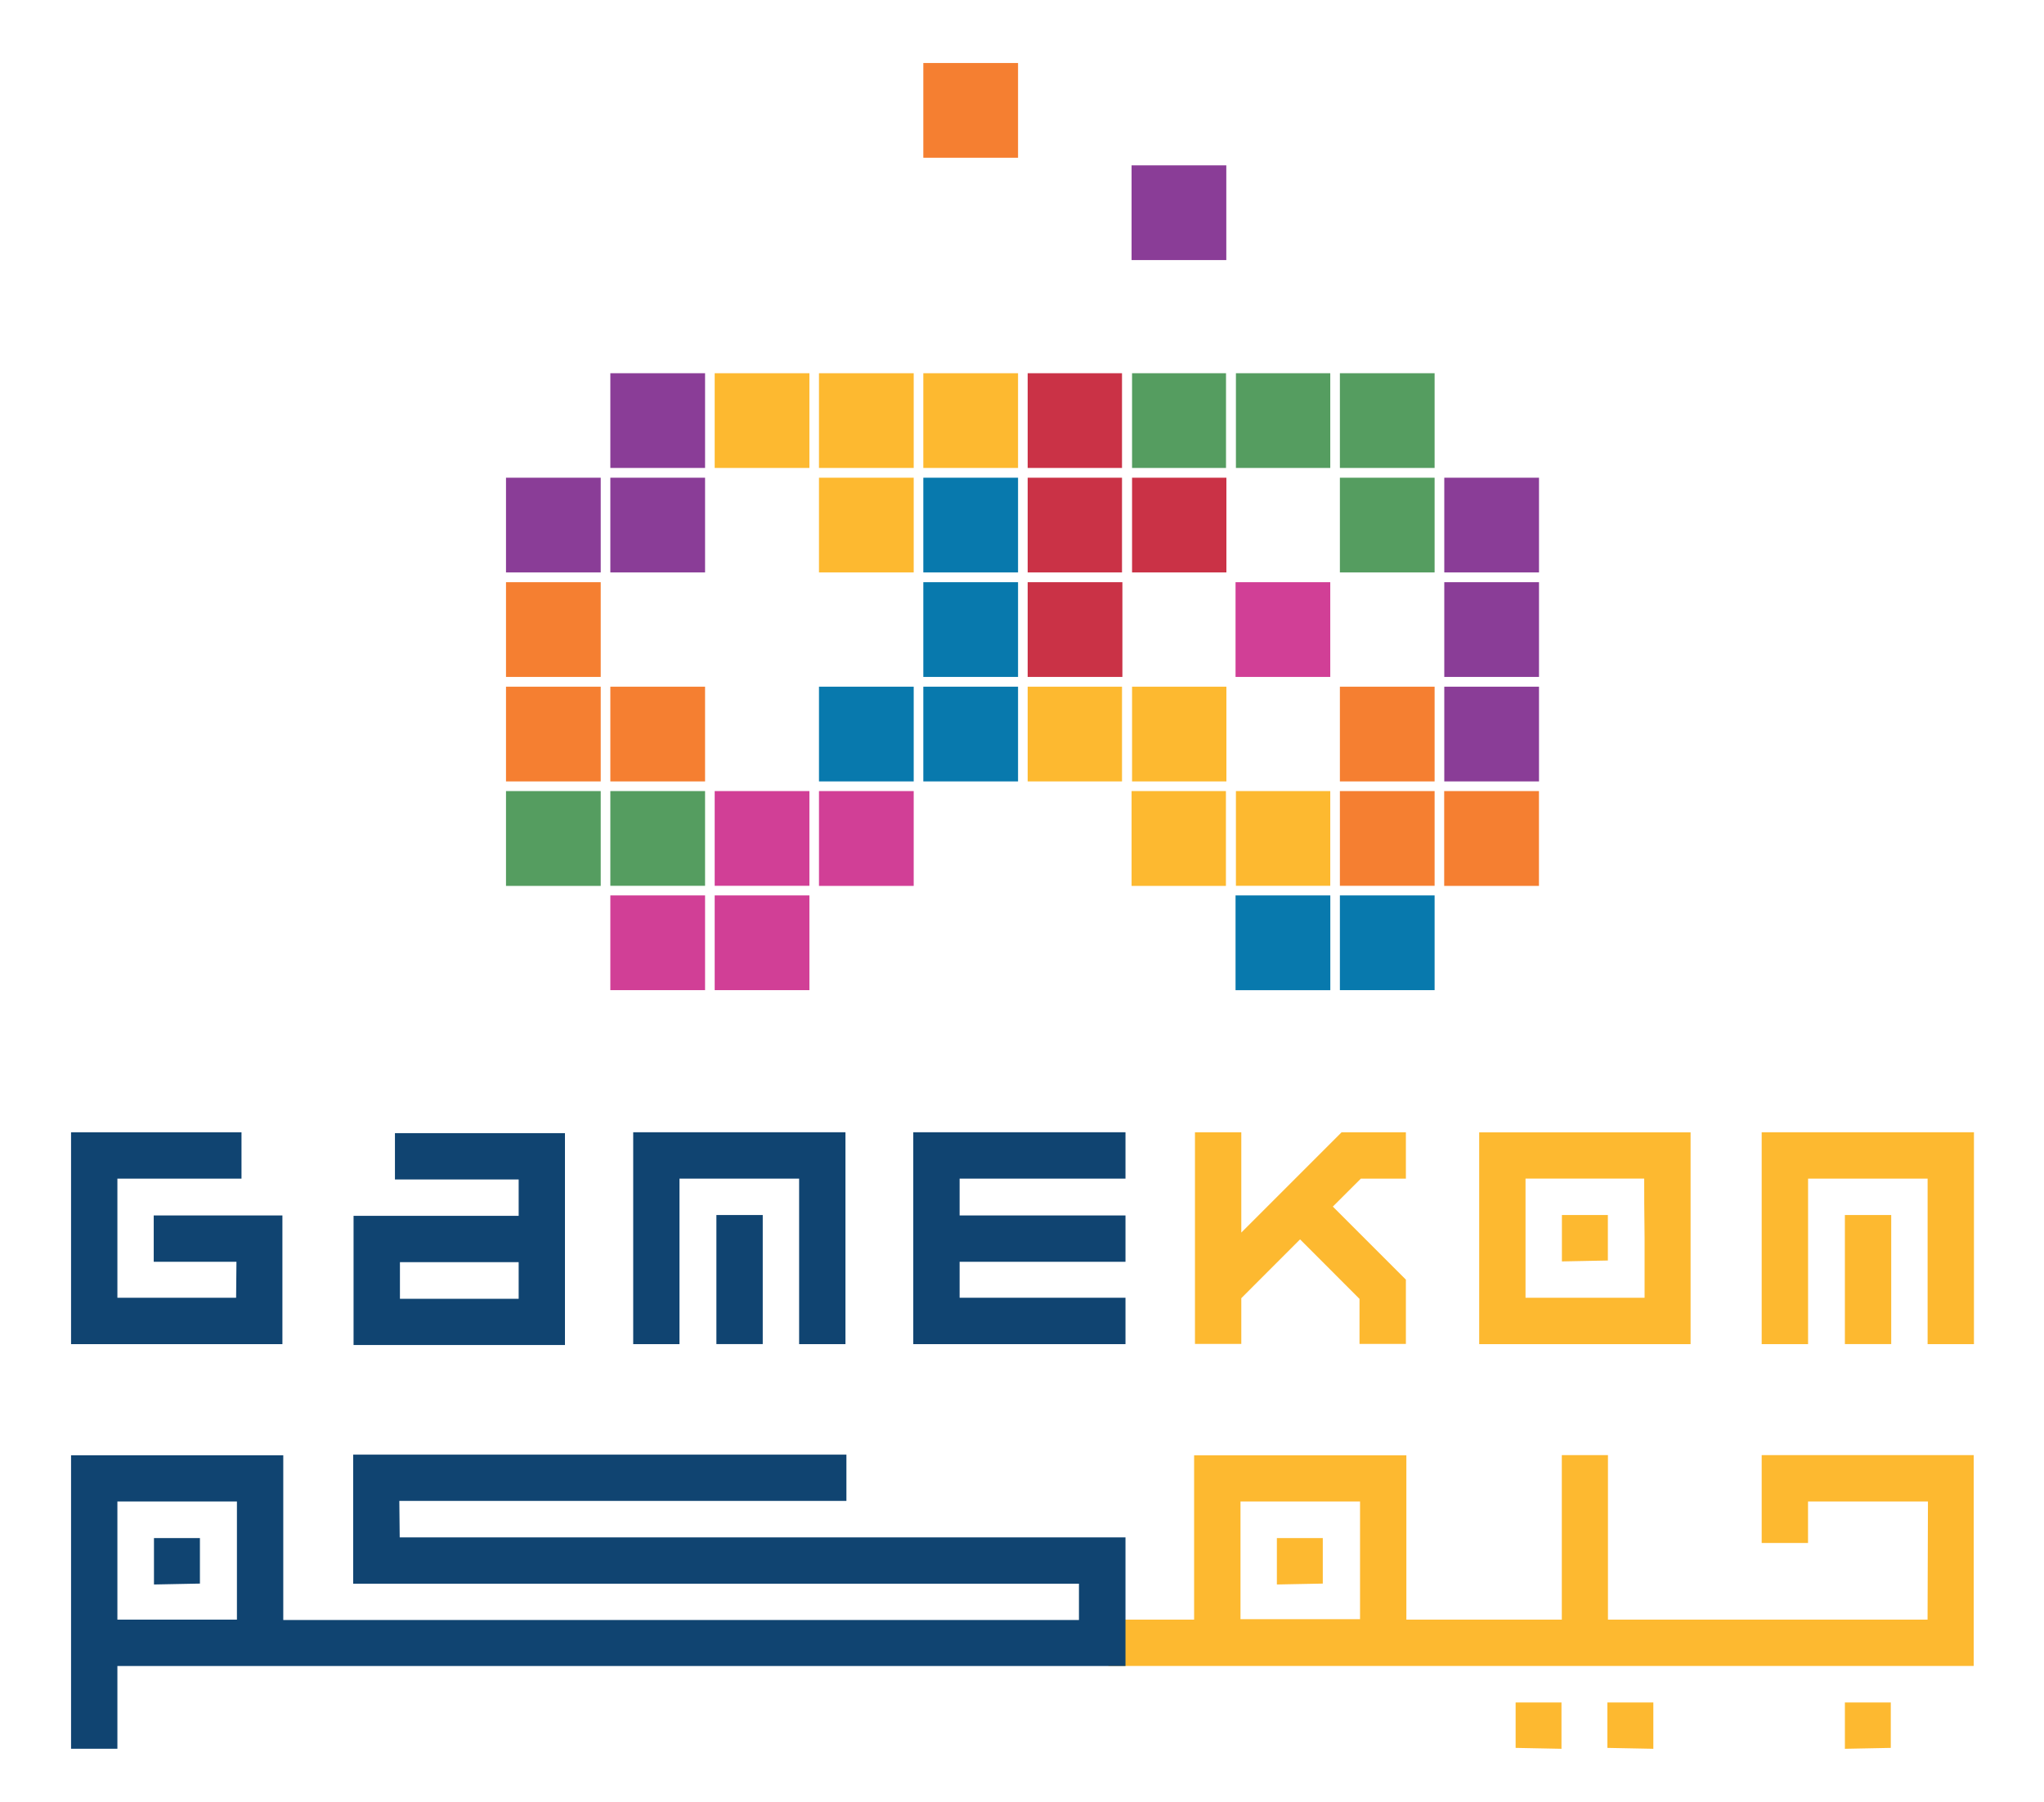 <?xml version="1.0" encoding="utf-8"?>
<!-- Generator: Adobe Illustrator 22.1.0, SVG Export Plug-In . SVG Version: 6.00 Build 0)  -->
<svg version="1.1" id="Layer_1" xmlns="http://www.w3.org/2000/svg" xmlns:xlink="http://www.w3.org/1999/xlink" x="0px" y="0px"
	 viewBox="0 0 4292 3783.4" style="enable-background:new 0 0 4292 3783.4;" xml:space="preserve">
<style type="text/css">
	.st0{fill:none;}
	.st1{fill:#8A3D97;}
	.st2{fill:#FDB930;}
	.st3{fill:#F57F31;}
	.st4{fill:#CA3246;}
	.st5{fill:#0879AD;}
	.st6{fill:#559D60;}
	.st7{fill:#D13F96;}
	.st8{fill:#104471;}
</style>
<rect class="st0" width="4292" height="3783.4"/>
<title>Logo color Block</title>
<rect x="1281.6" y="783.7" class="st1" width="198.9" height="198.9"/>
<rect x="1500.7" y="783.7" class="st2" width="198.9" height="198.9"/>
<rect x="1719.7" y="783.7" class="st2" width="198.9" height="198.9"/>
<rect x="1938.8" y="783.7" class="st2" width="198.9" height="198.9"/>
<rect x="1938.8" y="132.3" class="st3" width="198.9" height="198.9"/>
<rect x="2157.9" y="783.7" class="st4" width="198.1" height="198.9"/>
<rect x="1062.5" y="1003.1" class="st1" width="198.9" height="198.9"/>
<rect x="1281.6" y="1003.1" class="st1" width="198.9" height="198.9"/>
<rect x="1719.7" y="1003.1" class="st2" width="198.9" height="198.9"/>
<rect x="1938.8" y="1003.1" class="st5" width="198.9" height="198.9"/>
<rect x="2157.9" y="1003.1" class="st4" width="198.1" height="198.9"/>
<rect x="1062.5" y="1222.5" class="st3" width="198.9" height="198.9"/>
<rect x="1938.8" y="1222.5" class="st5" width="198.9" height="198.9"/>
<rect x="2157.9" y="1222.5" class="st4" width="198.9" height="198.9"/>
<rect x="1062.5" y="1441.9" class="st3" width="198.9" height="198.9"/>
<rect x="1281.6" y="1441.9" class="st3" width="198.9" height="198.9"/>
<rect x="1719.7" y="1441.9" class="st5" width="198.9" height="198.9"/>
<rect x="1938.8" y="1441.9" class="st5" width="198.9" height="198.9"/>
<rect x="2157.9" y="1441.9" class="st2" width="198.1" height="198.9"/>
<polygon class="st6" points="1062.5,1661.1 1062.5,1860.2 1261.4,1860.2 1261.4,1860.1 1261.4,1661.1 "/>
<rect x="1281.6" y="1661.1" class="st6" width="198.9" height="198.9"/>
<rect x="1500.7" y="1661.1" class="st7" width="198.9" height="198.9"/>
<polygon class="st7" points="1719.7,1860.2 1918.6,1860.2 1918.6,1661.1 1719.7,1661.1 1719.7,1860.1 "/>
<rect x="2595.2" y="783.7" class="st6" width="198.1" height="198.9"/>
<rect x="2377.1" y="783.7" class="st6" width="197.3" height="198.9"/>
<rect x="2376.1" y="347.2" class="st1" width="198.9" height="198.9"/>
<rect x="2813.5" y="783.7" class="st6" width="198.9" height="198.9"/>
<rect x="2377.1" y="1003.1" class="st4" width="198.1" height="198.9"/>
<rect x="2813.5" y="1003.1" class="st6" width="198.9" height="198.9"/>
<rect x="3032.7" y="1003.1" class="st1" width="198.9" height="198.9"/>
<rect x="2594.4" y="1222.5" class="st7" width="198.9" height="198.9"/>
<rect x="3032.7" y="1222.5" class="st1" width="198.9" height="198.9"/>
<rect x="2377.1" y="1441.9" class="st2" width="198.1" height="198.9"/>
<rect x="2813.5" y="1441.9" class="st3" width="198.9" height="198.9"/>
<rect x="3032.7" y="1441.9" class="st1" width="198.9" height="198.9"/>
<rect x="2595.2" y="1661.1" class="st2" width="198.1" height="198.9"/>
<polygon class="st2" points="2574.2,1661.1 2376.1,1661.1 2376.1,1860.2 2574.2,1860.2 2574.2,1860.1 "/>
<rect x="2813.5" y="1661.1" class="st3" width="198.9" height="198.9"/>
<polygon class="st3" points="3032.5,1860.2 3231.5,1860.2 3231.5,1661.1 3032.5,1661.1 3032.5,1860.1 "/>
<rect x="1281.6" y="1880.2" class="st7" width="198.9" height="198.9"/>
<rect x="1500.7" y="1880.2" class="st7" width="198.9" height="198.9"/>
<polygon class="st5" points="2594.4,1880.2 2594.4,2079.2 2793.4,2079.2 2793.4,1880.2 2595.2,1880.2 "/>
<rect x="2813.5" y="1880.2" class="st5" width="198.9" height="198.9"/>
<polygon class="st8" points="322.8,2649.5 496.5,2649.5 495.8,2725 246.5,2725 246.5,2474.9 507.1,2474.9 507.1,2377.5 
	149.2,2377.5 149.2,2822.4 593,2822.4 593,2552.2 322.8,2552.2 "/>
<path class="st8" d="M829.3,2476.7h259.8v76.3H742.4v271.2h443.9v-444.8h-357V2476.7z M839.8,2650.3h249.3v76.9H839.8V2650.3z"/>
<rect x="1504.3" y="2551.3" class="st8" width="97.3" height="271"/>
<polygon class="st8" points="1329.6,2822.4 1426.8,2822.4 1426.8,2474.9 1678,2474.9 1678,2822.4 1775.3,2822.4 1775.3,2377.5 
	1329.6,2377.5 "/>
<polygon class="st8" points="2363.3,2474.9 2363.3,2377.5 1917.7,2377.5 1917.7,2822.4 2363.3,2822.4 2363.3,2725 2015,2725 
	2015,2649.5 2363.3,2649.5 2363.3,2552.2 2015,2552.2 2015,2474.9 "/>
<polygon class="st2" points="3873.9,3672.1 3970.3,3670.2 3970.3,3574.8 3873.9,3574.8 "/>
<polygon class="st2" points="3375.2,3670.2 3471.7,3672.1 3471.7,3574.8 3375.2,3574.8 "/>
<polygon class="st2" points="3182.5,3670.2 3278.8,3672.1 3278.8,3574.8 3182.5,3574.8 "/>
<path class="st2" d="M3699.2,3055.5L3699.2,3055.5V3240h97.3v-87.2h251.8l-0.8,248.1h-671.1v-345.4h-96.9v345.4h-326.4v-345h-445.7
	v345h-180v97.3h1817v-442.8H3699.2z M2604.8,3152.8h251V3400h-251V3152.8z"/>
<polygon class="st2" points="2681.2,3327.1 2777.6,3325.2 2777.6,3229.6 2681.2,3229.6 "/>
<path class="st8" d="M2363.3,3498.3v-270.2h-1524l-0.8-76.5h938.8v-97.2H741.6v271h1524v76.3H594.8v-345.9H149.2V3672h97.3v-173.7
	H2363.3z M497.5,3400.9h-251v-248.1h251L497.5,3400.9z"/>
<polygon class="st8" points="419.8,3229.6 323.3,3229.6 323.3,3327.1 419.8,3325.2 "/>
<path class="st2" d="M3106,2822.4h443.9v-444.8H3106V2822.4z M3453.3,2599.9c0,54.1,0,96.1,0,125.1h-250v-250.2h249.2
	C3452.5,2503.8,3452.5,2545.4,3453.3,2599.9"/>
<polygon class="st2" points="3699.2,2377.5 3699.2,2822.4 3796.6,2822.4 3796.6,2474.9 4047.6,2474.9 4047.6,2822.4 4144.9,2822.4 
	4144.9,2377.5 "/>
<rect x="3873.9" y="2551.3" class="st2" width="97.3" height="271"/>
<polygon class="st2" points="3376.2,2551.3 3279.7,2551.3 3279.7,2648.7 3376.2,2646.8 "/>
<polygon class="st2" points="2798.7,2533.6 2857.5,2474.9 2952.1,2474.9 2952.1,2377.5 2817.5,2377.5 2817.5,2377.7 2817.2,2377.4 
	2606.5,2588.1 2606.5,2377.5 2509.2,2377.5 2509.2,2822 2606.5,2822 2606.5,2725.9 2729.9,2602.4 2854.7,2727.4 2854.7,2822 
	2952.1,2822 2952.1,2687.4 2952.1,2687.4 2952.2,2687.1 "/>
</svg>
